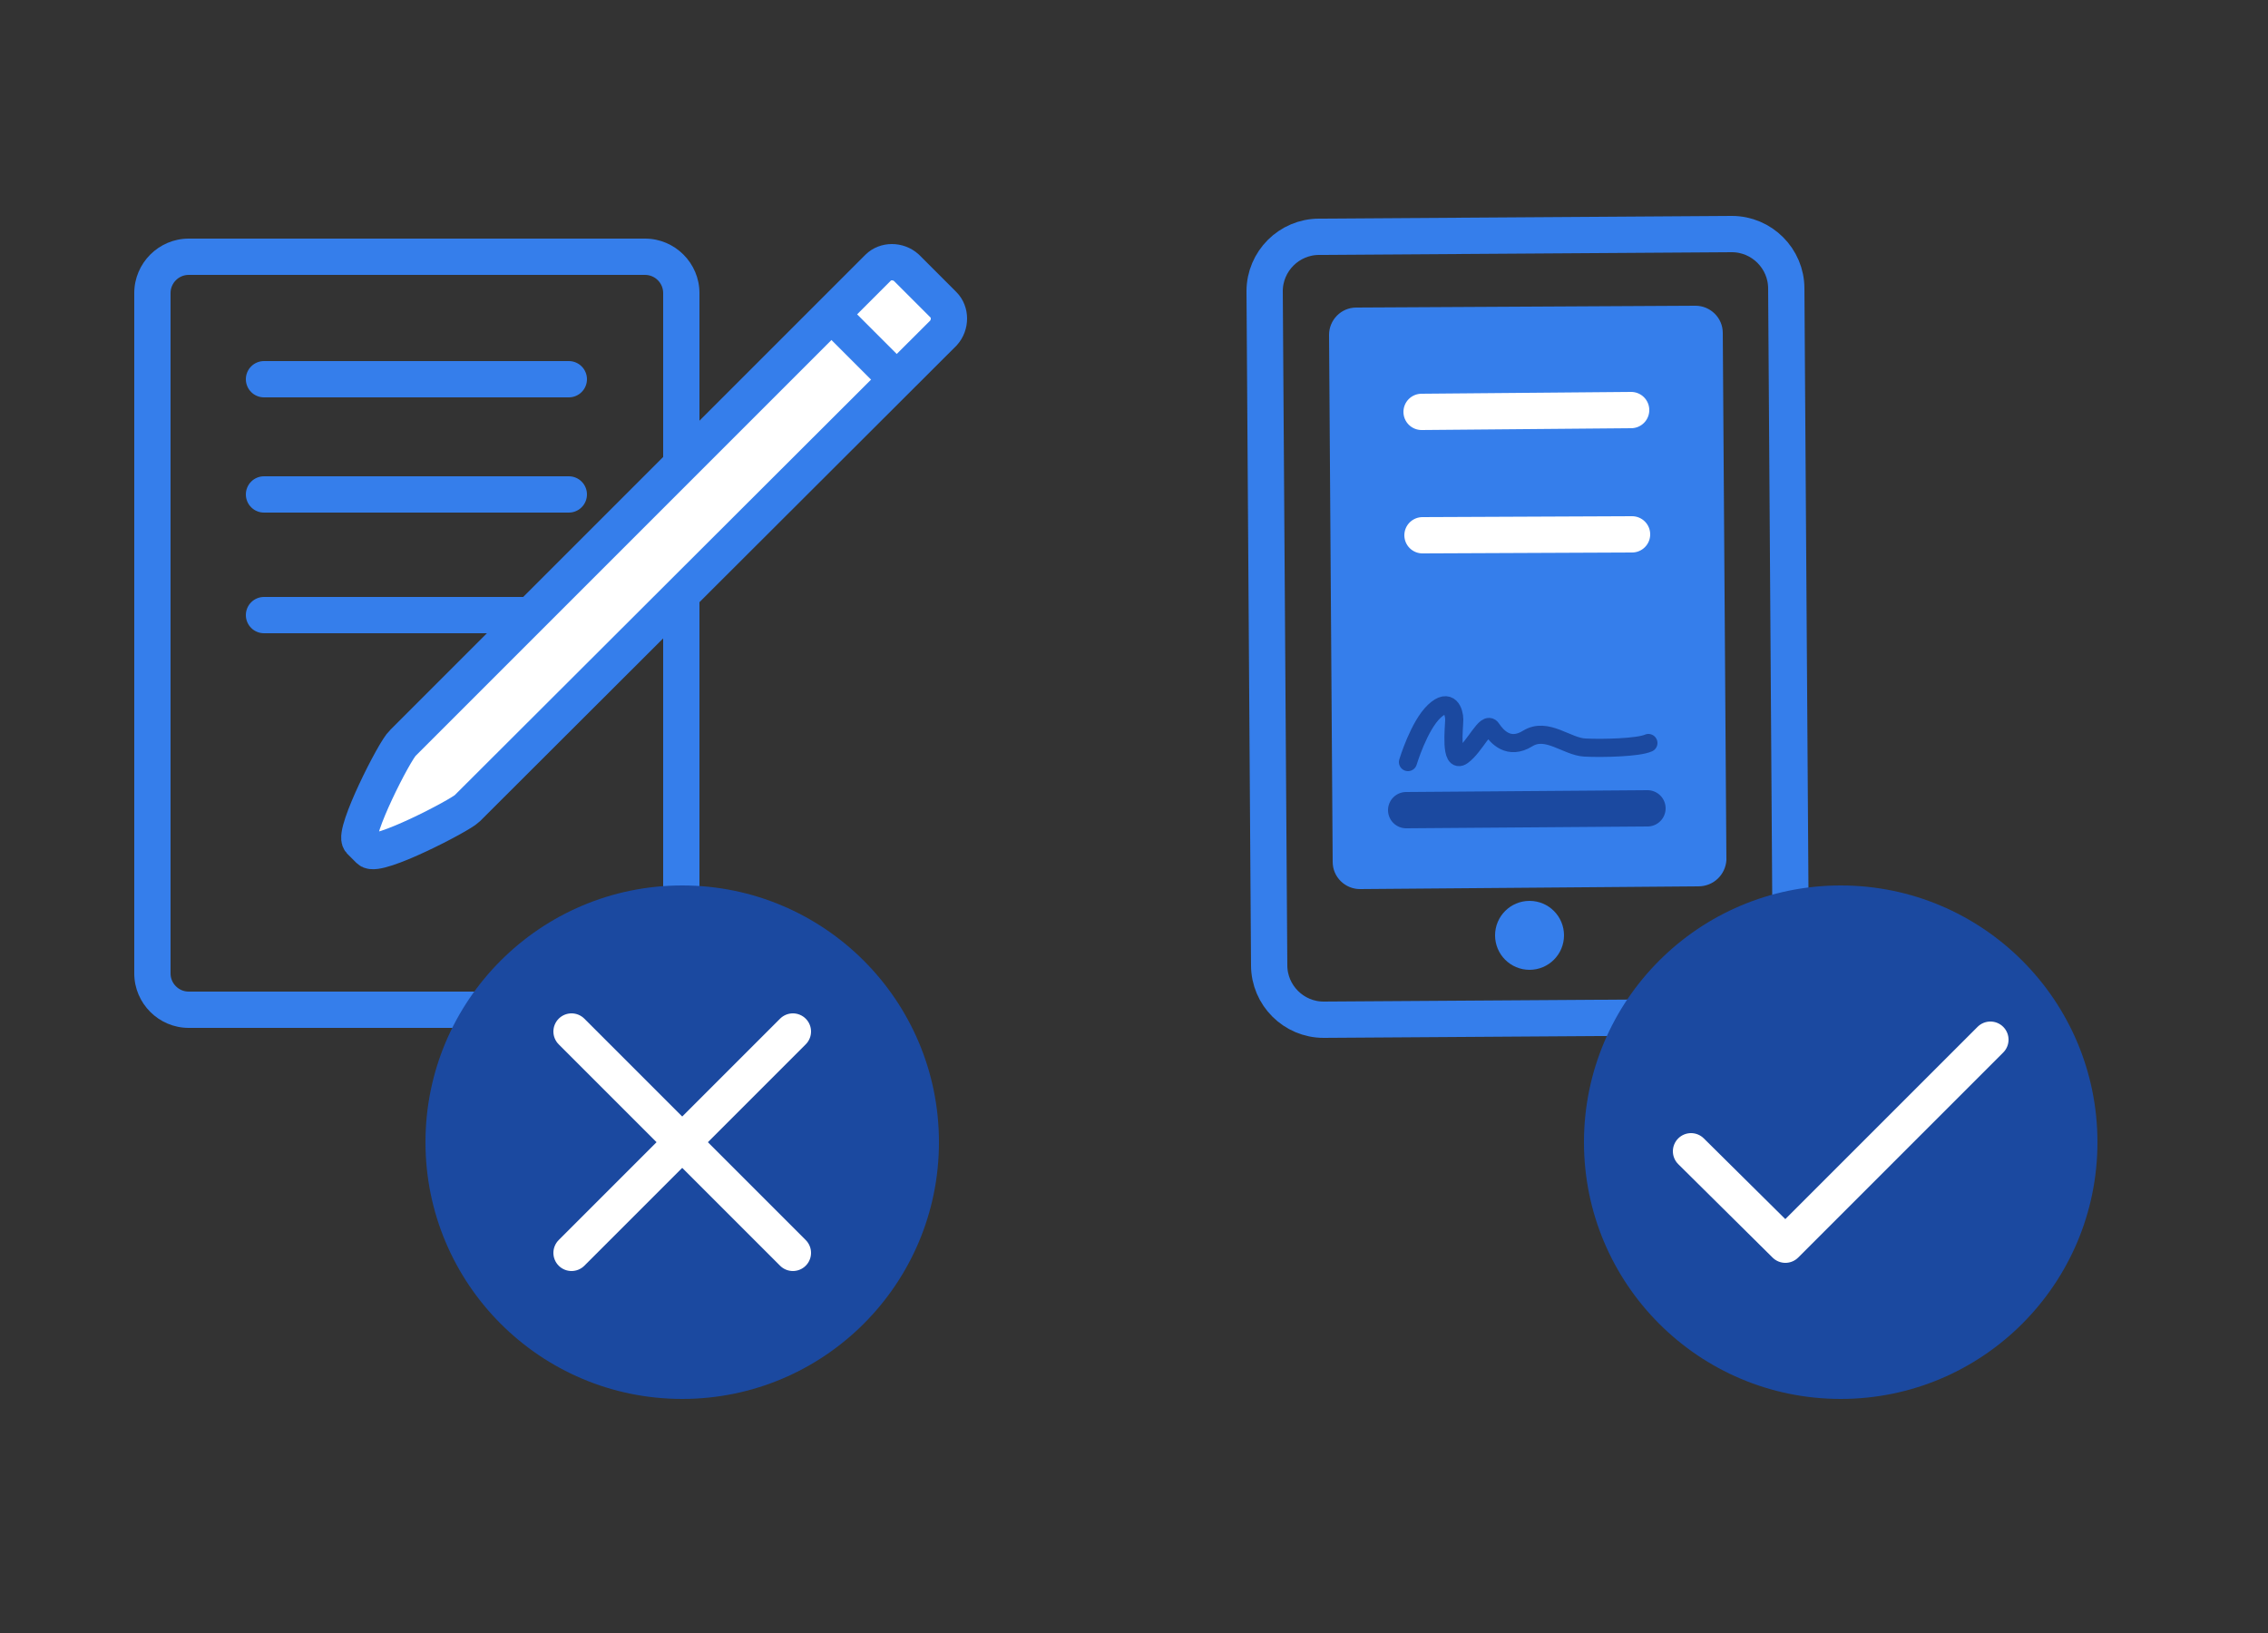 <?xml version="1.0" encoding="utf-8"?>
<!-- Generator: Adobe Illustrator 19.1.0, SVG Export Plug-In . SVG Version: 6.00 Build 0)  -->
<svg version="1.1" id="Layer_1" xmlns="http://www.w3.org/2000/svg" xmlns:xlink="http://www.w3.org/1999/xlink" x="0px" y="0px"
	 viewBox="0 0 250 180" style="enable-background:new 0 0 250 180;" xml:space="preserve">
<rect x="0" y="0" width="250" height="180" fill="#333333" stroke="none"/>
<style type="text/css">
	.st0{fill:#357EEB;}
	.st1{fill:none;stroke:#357EEB;stroke-width:4;stroke-linecap:round;stroke-linejoin:round;stroke-miterlimit:10;}
	.st2{fill:none;stroke:#FFFFFF;stroke-width:4;stroke-linecap:round;stroke-miterlimit:10;}
	.st3{fill:none;stroke:#1B49A0;stroke-width:4;stroke-linecap:round;stroke-miterlimit:10;}
	.st4{fill:#1B49A0;}
	.st5{fill:none;stroke:#FFFFFF;stroke-width:4;stroke-linecap:round;stroke-linejoin:round;stroke-miterlimit:10;}
	.st6{fill:#FFFFFF;}
	.st7{fill:none;stroke:#357EEB;stroke-width:4;stroke-miterlimit:10;}
	.st8{fill:none;stroke:#1B49A0;stroke-width:2;stroke-linecap:round;stroke-miterlimit:10;}
</style>
<circle class="st0" cx="168.6" cy="103.1" r="3.8"/>
<path class="st1" d="M191.4,112.1l-45.5,0.3c-3.3,0-6-2.7-6-6l-0.5-74.3c0-3.3,2.7-6,6-6l45.5-0.3c3.3,0,6,2.7,6,6l0.5,74.3
	C197.4,109.3,194.7,112.1,191.4,112.1z"/>
<path class="st0" d="M187.2,97.7L149.9,98c-1.6,0-3-1.3-3-3l-0.4-58.1c0-1.6,1.3-3,3-3l37.4-0.2c1.6,0,3,1.3,3,3l0.4,58.1
	C190.2,96.4,188.9,97.7,187.2,97.7z"/>
<line class="st2" x1="156.7" y1="45.4" x2="179.8" y2="45.2"/>
<line class="st2" x1="156.8" y1="59" x2="179.9" y2="58.9"/>
<line class="st3" x1="155" y1="89.3" x2="181.6" y2="89.1"/>
<circle class="st4" cx="202.9" cy="125.9" r="28.3"/>
<polyline class="st5" points="186.4,126.9 196.8,137.2 219.4,114.6 "/>
<line class="st1" x1="29.1" y1="54.5" x2="62.7" y2="54.5"/>
<line class="st1" x1="29.1" y1="67.8" x2="62.7" y2="67.8"/>
<g>
	<path class="st0" d="M71.1,30.3c1.1,0,2,0.9,2,2v75c0,1.1-0.9,2-2,2H20.8c-1.1,0-2-0.9-2-2v-75c0-1.1,0.9-2,2-2H71.1 M71.1,26.3
		H20.8c-3.3,0-6,2.7-6,6v75c0,3.3,2.7,6,6,6h50.3c3.3,0,6-2.7,6-6v-75C77.1,29,74.4,26.3,71.1,26.3L71.1,26.3z"/>
</g>
<g>
	<g>
		<path class="st6" d="M44.4,81.9l52.4-52.4c0.8-0.8,2.2-0.8,3.1,0l4.1,4.1c0.8,0.8,0.8,2.2,0,3.1L51.5,89.1
			c-0.8,0.8-9.9,5.5-10.8,4.6l-1-1C38.9,91.8,43.5,82.7,44.4,81.9z"/>
	</g>
	<line class="st6" x1="98.8" y1="41.8" x2="93.1" y2="36.1"/>
</g>
<path class="st7" d="M44.4,81.9l52.4-52.4c0.8-0.8,2.2-0.8,3.1,0l4.1,4.1c0.8,0.8,0.8,2.2,0,3.1L51.5,89.1
	c-0.8,0.8-9.9,5.5-10.8,4.6l-1-1C38.9,91.8,43.5,82.7,44.4,81.9z"/>
<line class="st7" x1="98.8" y1="41.8" x2="92.1" y2="35.1"/>
<circle class="st4" cx="75.2" cy="125.9" r="28.3"/>
<g>
	<line class="st5" x1="63" y1="113.7" x2="87.4" y2="138.1"/>
	<line class="st5" x1="87.4" y1="113.7" x2="63" y2="138.1"/>
</g>
<line class="st1" x1="29.1" y1="41.8" x2="62.7" y2="41.8"/>
<path class="st8" d="M155.2,84c0,0,1.2-4,2.9-5.6s2.2,0.1,2.2,0.9s-0.5,5,0.9,4c1.4-1,2.6-3.9,3.2-3s1.9,2.4,4,1.1
	c2.1-1.3,4.3,0.9,6.3,1c2,0.1,5.9,0,7-0.5"/>
</svg>
